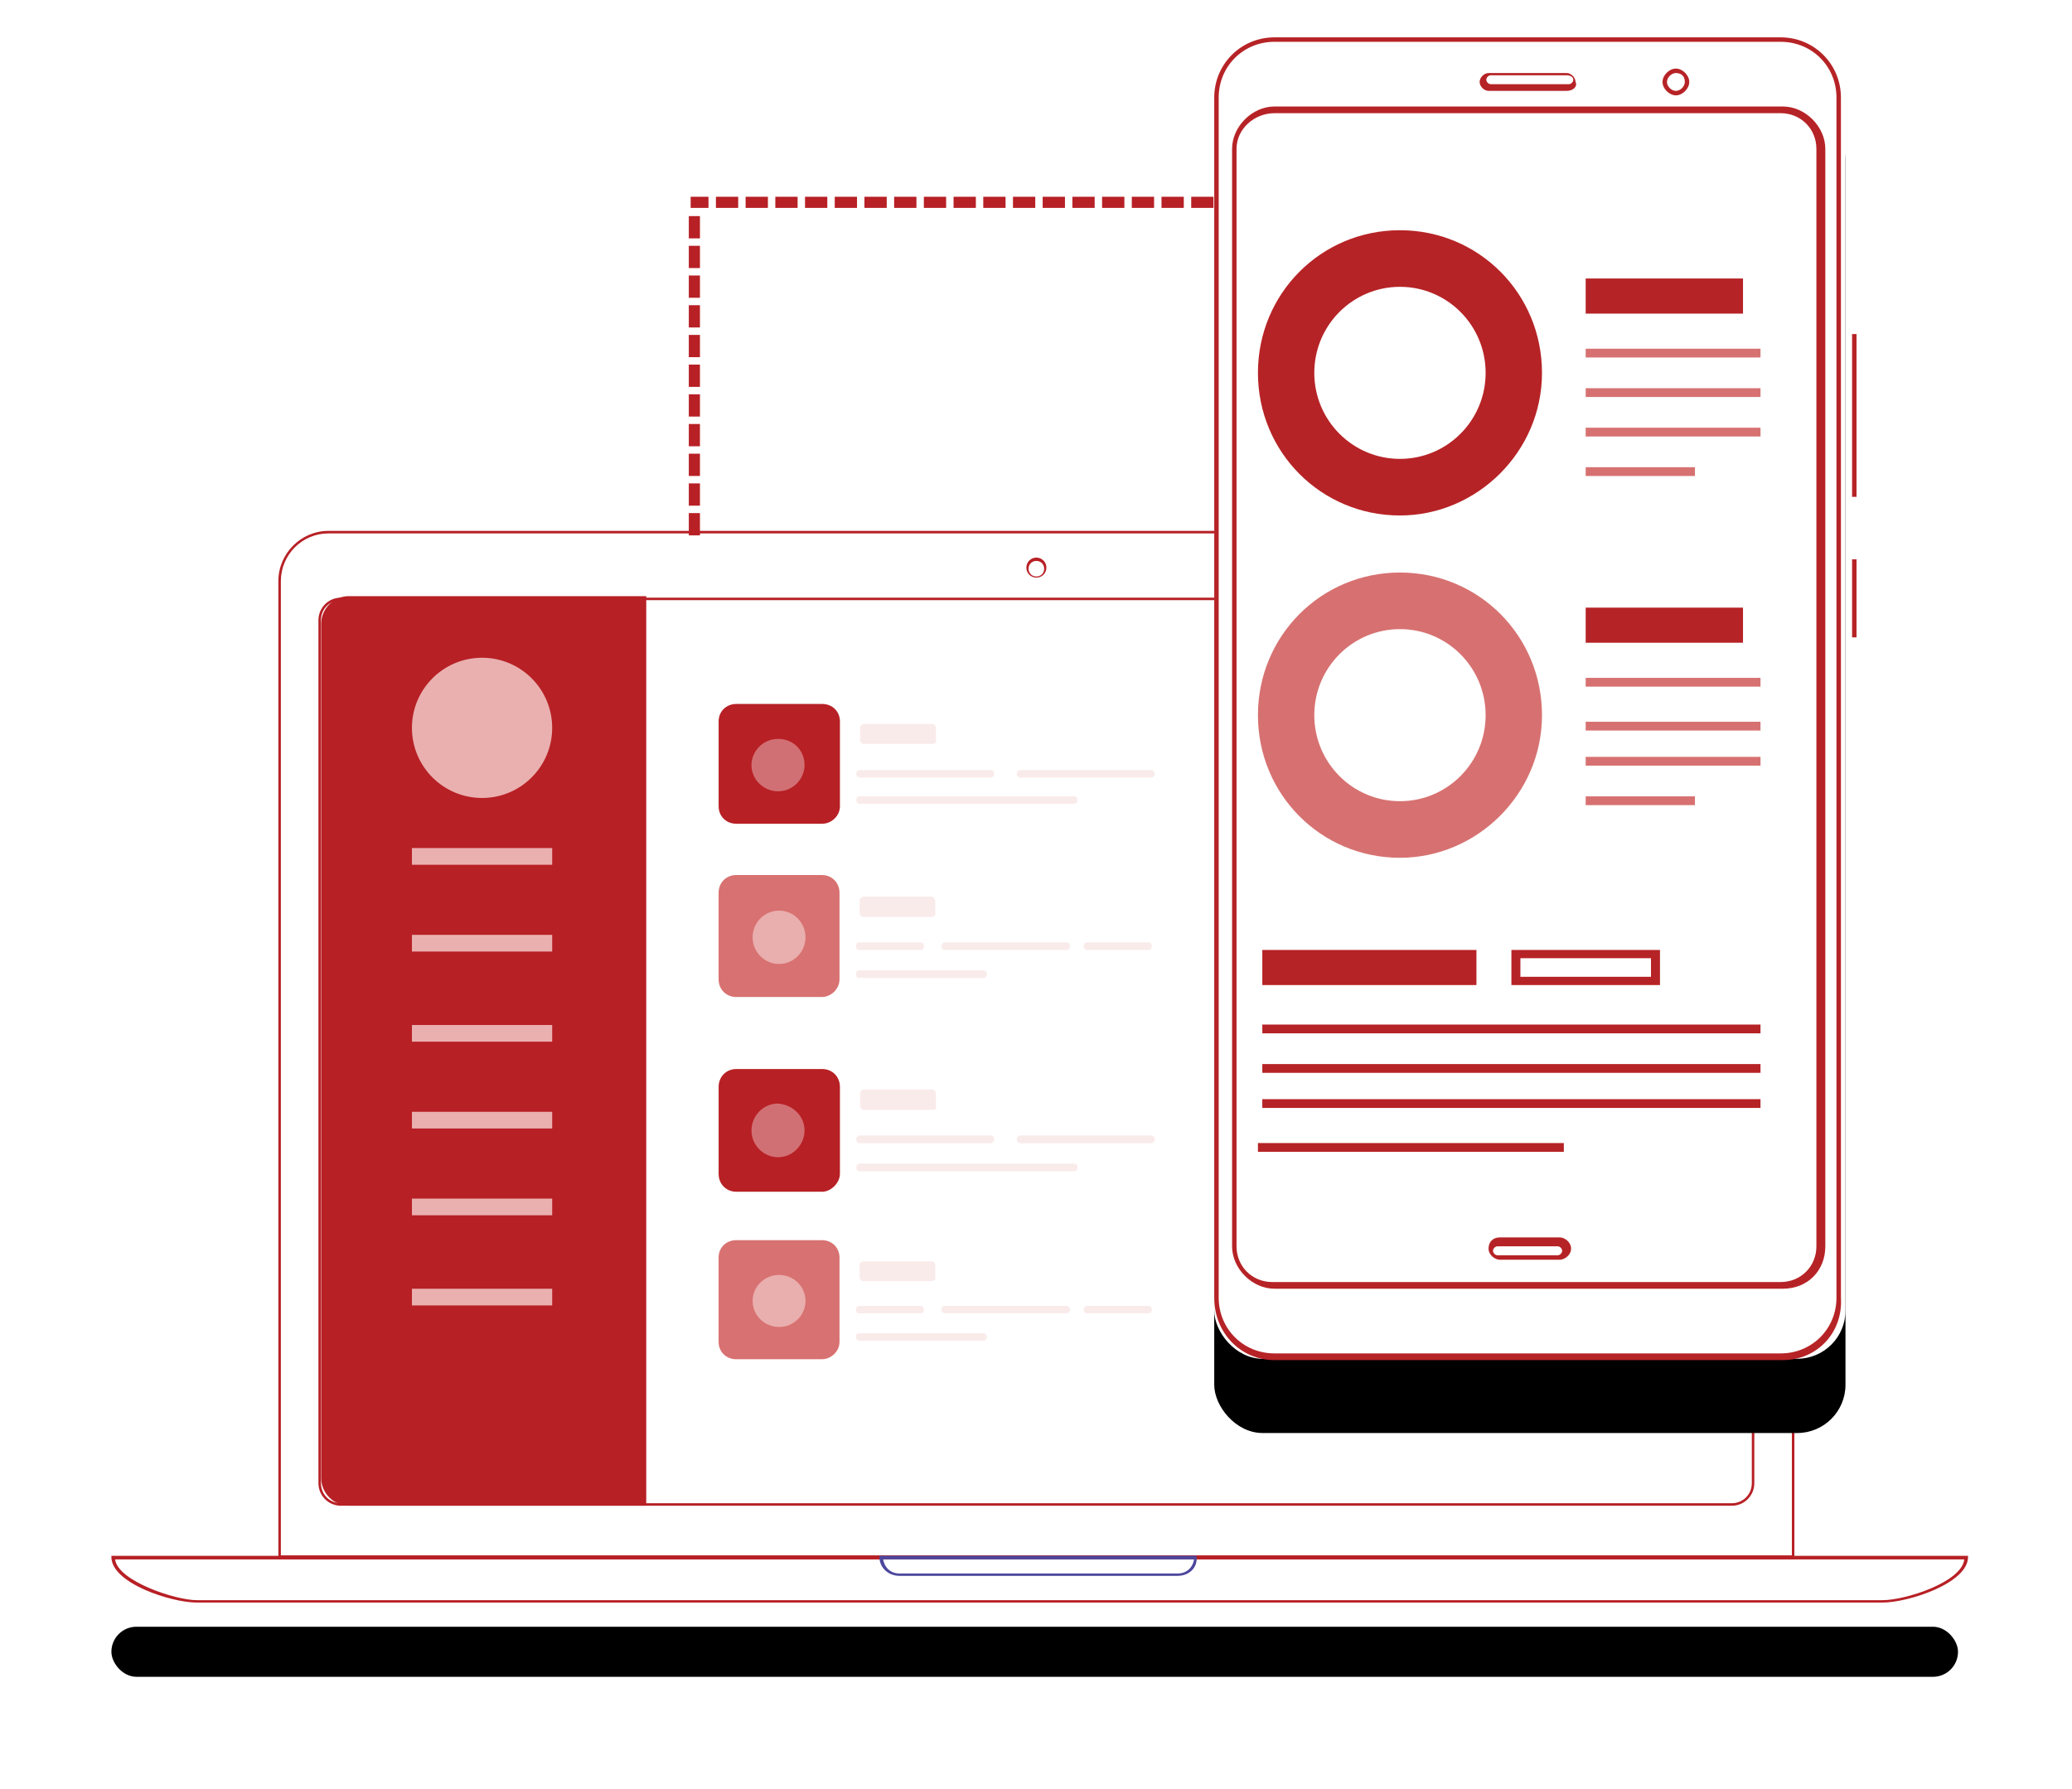 <svg xmlns="http://www.w3.org/2000/svg" xmlns:xlink="http://www.w3.org/1999/xlink" width="558" height="482" viewBox="0 0 558 482">
    <defs>
        <filter id="2prpjvwzpa" width="122.1%" height="915.5%" x="-11.1%" y="-259.5%" filterUnits="objectBoundingBox">
            <feOffset dy="20" in="SourceAlpha" result="shadowOffsetOuter1"/>
            <feGaussianBlur in="shadowOffsetOuter1" result="shadowBlurOuter1" stdDeviation="15"/>
            <feColorMatrix in="shadowBlurOuter1" values="0 0 0 0 0.8 0 0 0 0 0.855 0 0 0 0 0.886 0 0 0 1 0"/>
        </filter>
        <filter id="2nhjg15pmc" width="164.7%" height="130.9%" x="-32.4%" y="-9.8%" filterUnits="objectBoundingBox">
            <feOffset dy="20" in="SourceAlpha" result="shadowOffsetOuter1"/>
            <feGaussianBlur in="shadowOffsetOuter1" result="shadowBlurOuter1" stdDeviation="15"/>
            <feColorMatrix in="shadowBlurOuter1" values="0 0 0 0 0.8 0 0 0 0 0.855 0 0 0 0 0.886 0 0 0 1 0"/>
        </filter>
        <rect id="cmmoq8iv0b" width="497.302" height="13.489" x="0" y="275.18" rx="6.745"/>
        <rect id="s8eq7tb8ed" width="170" height="356" x="297" y="0" rx="13"/>
    </defs>
    <g fill="none" fill-rule="evenodd">
        <g>
            <g>
                <g fill-rule="nonzero">
                    <g>
                        <path fill="#B72025" d="M26.45 30.681H4.575c-2.573 0-4.504-1.913-4.504-4.464V4.535C.071 1.984 2.001.07 4.575.07H26.45c2.574 0 4.504 1.913 4.504 4.464v21.682c0 2.551-2.252 4.464-4.504 4.464z" transform="translate(-761 -5218) translate(791 5228) translate(301 221)"/>
                        <path fill="#FFF" d="M13.726 7.015c0 3.507-2.896 6.696-6.756 6.696-3.539 0-6.756-2.87-6.756-6.696C.214 3.507 3.11.319 6.97.319c3.86 0 6.756 3.188 6.756 6.696z" opacity=".36" transform="translate(-761 -5218) translate(791 5228) translate(301 221) translate(8.221 8.68)"/>
                    </g>
                    <g fill="#EAB0B0" opacity=".26">
                        <path d="M19.042 5.145H1.68c-.643 0-.964-.643-.964-.965V.965c0-.643.643-.965.964-.965h17.363c.643 0 .965.643.965.965V4.18c.321.322-.322.965-.965.965z" transform="translate(-761 -5218) translate(791 5228) translate(301 221) translate(34 5) translate(.893)"/>
                        <path d="M1.608 2.966C.965 2.966.643 2.644.643 2s.322-.965.965-.965h33.118c.643 0 .965.322.965.965s-.322.965-.965.965H1.608z" transform="translate(-761 -5218) translate(791 5228) translate(301 221) translate(34 5) translate(0 10.54)"/>
                        <path d="M1.608 2.715c-.643 0-.965-.321-.965-.964s.322-.965.965-.965h54.34c.643 0 .964.322.964.965s-.321.964-.964.964H1.608z" transform="translate(-761 -5218) translate(791 5228) translate(301 221) translate(34 5) translate(0 17.865)"/>
                        <path d="M1.179 2.966C.536 2.966.214 2.644.214 2s.322-.965.965-.965h33.118c.644 0 .965.322.965.965s-.321.965-.965.965H1.18z" transform="translate(-761 -5218) translate(791 5228) translate(301 221) translate(34 5) translate(41.264 10.54)"/>
                    </g>
                </g>
                <g fill-rule="nonzero" transform="translate(-761 -5218) translate(791 5228) translate(301 178)">
                    <path fill="#D87171" d="M26.395 31.758H4.565c-2.568 0-4.494-1.94-4.494-4.526V5.252C.071 2.668 1.997.728 4.566.728h21.83c2.568 0 4.494 1.94 4.494 4.526v21.98c0 2.585-2.247 4.525-4.495 4.525z"/>
                    <ellipse cx="6.742" cy="6.869" fill="#FFF" opacity=".43" rx="6.742" ry="6.788" transform="translate(8.739 9.697)"/>
                    <g fill="#EAB0B0" opacity=".26">
                        <path d="M19.003 5.332H1.676c-.642 0-.963-.627-.963-.941V1.255c0-.628.642-.941.963-.941h17.327c.641 0 .962.627.962.94v3.137c.321.627-.32.94-.962.94z" transform="translate(34 6) translate(.891)"/>
                        <path d="M1.604 2.666c-.641 0-.962-.314-.962-.941s.32-.94.962-.94h15.402c.642 0 .963.313.963.94s-.321.94-.963.94H1.604z" transform="translate(34 6) translate(0 11.134)"/>
                        <path d="M1.604 2.98c-.641 0-.962-.314-.962-.941 0-.628.32-.941.962-.941H33.05c.642 0 .962.313.962.94 0 .628-.32.942-.962.942H1.604z" transform="translate(34 6) translate(0 17.407)"/>
                        <path d="M.963 2.666C.32 2.666 0 2.352 0 1.725s.32-.94.963-.94h30.803c.642 0 .963.313.963.94s-.321.94-.963.94H.963z" transform="translate(34 6) translate(22.461 11.134)"/>
                        <path d="M1.034 2.666c-.642 0-.963-.314-.963-.941s.321-.94.963-.94h15.402c.641 0 .962.313.962.94s-.32.94-.962.94H1.034z" transform="translate(34 6) translate(58.648 11.134)"/>
                    </g>
                </g>
                <g fill-rule="nonzero">
                    <g>
                        <path fill="#B72025" d="M26.45 31.238H4.575c-2.573 0-4.504-1.928-4.504-4.498V4.89c0-2.57 1.93-4.498 4.504-4.498H26.45c2.574 0 4.504 1.928 4.504 4.498V26.74c0 2.57-2.252 4.498-4.504 4.498z" transform="translate(-761 -5218) translate(791 5228) translate(301 313)"/>
                        <path fill="#FFF" d="M13.726 7.39c0 3.534-2.896 6.747-6.756 6.747-3.539 0-6.756-2.891-6.756-6.747C.214 3.856 3.11.643 6.97.643c3.86 0 6.756 3.213 6.756 6.747z" opacity=".36" transform="translate(-761 -5218) translate(791 5228) translate(301 313) translate(8.221 8.747)"/>
                    </g>
                    <g fill="#EAB0B0" opacity=".26">
                        <path d="M19.042 5.3H1.68c-.643 0-.964-.623-.964-.935V1.247c0-.623.643-.935.964-.935h17.363c.643 0 .965.623.965.935v3.118c.321.312-.322.935-.965.935z" transform="translate(-761 -5218) translate(791 5228) translate(301 313) translate(34 6) translate(.893)"/>
                        <path d="M1.608 3.187c-.643 0-.965-.312-.965-.935 0-.624.322-.936.965-.936h33.118c.643 0 .965.312.965.936 0 .623-.322.935-.965.935H1.608z" transform="translate(-761 -5218) translate(791 5228) translate(301 313) translate(34 6) translate(0 10.219)"/>
                        <path d="M1.608 2.944c-.643 0-.965-.311-.965-.935 0-.623.322-.935.965-.935h54.34c.643 0 .964.312.964.935 0 .624-.321.935-.964.935H1.608z" transform="translate(-761 -5218) translate(791 5228) translate(301 313) translate(34 6) translate(0 17.32)"/>
                        <path d="M1.179 3.187c-.643 0-.965-.312-.965-.935 0-.624.322-.936.965-.936h33.118c.644 0 .965.312.965.936 0 .623-.321.935-.965.935H1.18z" transform="translate(-761 -5218) translate(791 5228) translate(301 313) translate(34 6) translate(41.264 10.219)"/>
                    </g>
                </g>
                <g fill-rule="nonzero" transform="translate(-761 -5218) translate(791 5228) translate(301 272)">
                    <path fill="#D87171" d="M26.395 30.954H4.565c-2.568 0-4.494-1.924-4.494-4.49V4.65c0-2.566 1.926-4.49 4.495-4.49h21.83c2.568 0 4.494 1.924 4.494 4.49v21.812c0 2.246-2.247 4.491-4.495 4.491z"/>
                    <ellipse cx="6.742" cy="6.816" fill="#FFF" opacity=".43" rx="6.742" ry="6.736" transform="translate(8.739 8.74)"/>
                    <g fill="#EAB0B0" opacity=".26">
                        <path d="M19.003 5.783H1.676c-.642 0-.963-.642-.963-.964V1.606c0-.642.642-.963.963-.963h17.327c.641 0 .962.642.962.963V4.82c.321.643-.32.964-.962.964z" transform="translate(34 5) translate(.891)"/>
                        <path d="M1.604 2.73c-.641 0-.962-.32-.962-.963 0-.642.32-.964.962-.964h15.402c.642 0 .963.322.963.964 0 .643-.321.964-.963.964H1.604z" transform="translate(34 5) translate(0 11.406)"/>
                        <path d="M1.604 2.616c-.641 0-.962-.321-.962-.964 0-.642.32-.964.962-.964H33.05c.642 0 .962.322.962.964 0 .643-.32.964-.962.964H1.604z" transform="translate(34 5) translate(0 18.589)"/>
                        <path d="M.963 2.73C.32 2.73 0 2.41 0 1.768 0 1.125.32.803.963.803h30.803c.642 0 .963.322.963.964 0 .643-.321.964-.963.964H.963z" transform="translate(34 5) translate(22.461 11.406)"/>
                        <path d="M1.034 2.73c-.642 0-.963-.32-.963-.963 0-.642.321-.964.963-.964h15.402c.641 0 .962.322.962.964 0 .643-.32.964-.962.964H1.034z" transform="translate(34 5) translate(58.648 11.406)"/>
                    </g>
                </g>
                <g transform="translate(-761 -5218) translate(791 5228) translate(0 133)">
                    <g>
                        <use fill="#000" filter="url(#2prpjvwzpa)" xlink:href="#cmmoq8iv0b"/>
                        <use fill="#FFF" xlink:href="#cmmoq8iv0b"/>
                    </g>
                    <path fill="#B72025" fill-rule="nonzero" d="M453.237 276.978H44.964V13.544C44.964 6.094 51.038 0 58.461 0h381.28c7.423 0 13.496 6.095 13.496 13.544v263.434zm-407.26-1.015h406.586V13.544c0-7.11-5.736-12.867-12.822-12.867H58.46c-7.086 0-12.822 5.756-12.822 12.867v262.419h.337z"/>
                    <path fill="#B72025" fill-rule="nonzero" d="M436.372 262.59H61.83c-3.374 0-6.074-2.707-6.074-6.09V24.075c0-3.383 2.7-6.09 6.074-6.09h374.543c3.375 0 6.074 2.707 6.074 6.09V256.5c0 3.383-2.7 6.09-6.074 6.09zM61.83 18.662c-3.037 0-5.399 2.368-5.399 5.413V256.5c0 3.045 2.362 5.413 5.4 5.413h374.542c3.037 0 5.4-2.368 5.4-5.413V24.075c0-3.045-2.363-5.413-5.4-5.413H61.83zM249.1 12.59c-1.498 0-2.697-1.2-2.697-2.698 0-1.499 1.199-2.698 2.698-2.698 1.499 0 2.698 1.2 2.698 2.698 0 1.499-1.2 2.698-2.698 2.698zm0-4.496c-1.198 0-2.098.899-2.098 2.098 0 1.199.9 2.098 2.099 2.098 1.199 0 2.098-.9 2.098-2.098 0-1.2-.9-2.098-2.098-2.098zM477.043 288.67H22.957C16.205 288.67 0 283.503 0 276.401v-.323h500v.323c0 7.102-16.205 12.267-22.957 12.267zM1.013 277.047c.675 5.81 16.205 10.975 21.944 10.975h454.086c6.077 0 21.269-4.842 21.944-10.975H1.013z"/>
                    <path fill="#4D479D" fill-rule="nonzero" d="M287.17 281.475h-74.935c-3.038 0-5.4-2.222-5.4-5.078v-.318h85.399v.318c.338 2.856-2.025 5.078-5.063 5.078zm-79.323-4.444c.338 2.222 2.025 3.809 4.388 3.809h74.936c2.363 0 4.05-1.587 4.388-3.809h-83.712z"/>
                    <g fill-rule="nonzero">
                        <g>
                            <path fill="#B72025" d="M28.662 33.021H5.523c-2.722 0-4.764-2.016-4.764-4.705V5.462C.76 2.772 2.801.756 5.523.756h23.14c2.722 0 4.763 2.017 4.763 4.706v22.854c0 2.689-2.382 4.705-4.764 4.705z" transform="translate(162.77 45.863)"/>
                            <path fill="#FFF" d="M14.632 7.142c0 3.697-3.062 7.058-7.146 7.058C3.743 14.2.34 11.175.34 7.142.34 3.445 3.403.084 7.486.084c4.084 0 7.146 3.025 7.146 7.058z" opacity=".36" transform="translate(162.77 45.863) translate(9.266 10.083)"/>
                        </g>
                        <g fill="#EAB0B0" opacity=".26">
                            <path d="M19.894 5.714H1.518c-.68 0-1.02-.673-1.02-1.009v-3.36c0-.673.68-1.009 1.02-1.009h18.376c.68 0 1.02.672 1.02 1.008v3.361c.34.673-.34 1.009-1.02 1.009z" transform="translate(162.77 45.863) translate(37.431 5.798) translate(.942)"/>
                            <path d="M1.44 2.857C.76 2.857.419 2.52.419 1.849c0-.673.34-1.009 1.02-1.009h35.05c.68 0 1.02.336 1.02 1.009 0 .672-.34 1.008-1.02 1.008H1.439z" transform="translate(162.77 45.863) translate(37.431 5.798) translate(0 11.931)"/>
                            <path d="M1.44 3.193c-.68 0-1.021-.336-1.021-1.008 0-.673.34-1.009 1.02-1.009h57.509c.68 0 1.02.336 1.02 1.009 0 .672-.34 1.008-1.02 1.008H1.44z" transform="translate(162.77 45.863) translate(37.431 5.798) translate(0 18.653)"/>
                            <path d="M1.361 2.857c-.68 0-1.02-.336-1.02-1.008C.34 1.176.68.84 1.36.84h35.05c.68 0 1.02.336 1.02 1.009 0 .672-.34 1.008-1.02 1.008H1.36z" transform="translate(162.77 45.863) translate(37.431 5.798) translate(43.295 11.931)"/>
                        </g>
                    </g>
                    <g fill-rule="nonzero">
                        <g>
                            <path fill="#B72025" d="M27.886 32.931H4.824c-2.714 0-4.749-2.053-4.749-4.791V4.867C.075 2.13 2.11.077 4.824.077h23.062c2.714 0 4.748 2.052 4.748 4.79V28.14c0 2.738-2.374 4.791-4.748 4.791z" transform="translate(303.957 92.626)"/>
                            <path fill="#FFF" d="M14.47 7.53c0 3.764-3.052 7.186-7.122 7.186-3.73 0-7.122-3.08-7.122-7.187C.226 3.765 3.28.342 7.348.342c4.07 0 7.123 3.423 7.123 7.187z" opacity=".36" transform="translate(303.957 92.626) translate(8.667 9.317)"/>
                        </g>
                        <g fill="#EAB0B0" opacity=".26">
                            <path d="M20.086 5.476H1.77c-.678 0-1.017-.685-1.017-1.027V1.027C.754.342 1.432 0 1.77 0h18.315c.678 0 1.017.684 1.017 1.027v3.422c.34.342-.339 1.027-1.017 1.027z" transform="translate(303.957 92.626) translate(36.365 5.894) translate(.942)"/>
                            <path d="M1.696 3.156c-.679 0-1.018-.342-1.018-1.027 0-.684.34-1.026 1.018-1.026h34.933c.678 0 1.017.342 1.017 1.026 0 .685-.339 1.027-1.017 1.027H1.696z" transform="translate(303.957 92.626) translate(36.365 5.894) translate(0 11.218)"/>
                            <path d="M1.696 2.89c-.679 0-1.018-.342-1.018-1.027 0-.684.34-1.026 1.018-1.026h57.317c.679 0 1.018.342 1.018 1.026 0 .685-.34 1.027-1.018 1.027H1.696z" transform="translate(303.957 92.626) translate(36.365 5.894) translate(0 19.013)"/>
                            <path d="M1.244 3.156C.565 3.156.226 2.814.226 2.13c0-.684.34-1.026 1.018-1.026h34.933c.678 0 1.017.342 1.017 1.026 0 .685-.339 1.027-1.017 1.027H1.244z" transform="translate(303.957 92.626) translate(36.365 5.894) translate(43.525 11.218)"/>
                        </g>
                    </g>
                    <g fill-rule="nonzero" transform="translate(162.77 92.626)">
                        <path fill="#D87171" d="M28.565 32.931H5.502c-2.713 0-4.748-2.053-4.748-4.791V4.867c0-2.738 2.035-4.79 4.748-4.79h23.063c2.713 0 4.748 2.052 4.748 4.79V28.14c0 2.738-2.374 4.791-4.748 4.791z"/>
                        <ellipse cx="7.801" cy="7.529" fill="#FFF" opacity=".43" rx="7.122" ry="7.187" transform="translate(9.233 9.317)"/>
                        <g fill="#EAB0B0" opacity=".26">
                            <path d="M19.822 5.476H1.507C.83 5.476.49 4.79.49 4.449V1.027C.49.342 1.168 0 1.507 0h18.315c.678 0 1.017.684 1.017 1.027v3.422c.34.342-.339 1.027-1.017 1.027z" transform="translate(37.307 5.894) translate(.942)"/>
                            <path d="M1.432 3.156C.754 3.156.415 2.814.415 2.13c0-.684.339-1.026 1.017-1.026h16.28c.678 0 1.017.342 1.017 1.026 0 .685-.34 1.027-1.017 1.027H1.432z" transform="translate(37.307 5.894) translate(0 11.218)"/>
                            <path d="M1.432 2.89C.754 2.89.415 2.548.415 1.863.415 1.18.754.837 1.432.837h33.237c.679 0 1.018.342 1.018 1.026 0 .685-.34 1.027-1.018 1.027H1.432z" transform="translate(37.307 5.894) translate(0 19.013)"/>
                            <path d="M1.696 3.156c-.679 0-1.018-.342-1.018-1.027 0-.684.34-1.026 1.018-1.026h32.559c.678 0 1.017.342 1.017 1.026 0 .685-.339 1.027-1.017 1.027H1.695z" transform="translate(37.307 5.894) translate(22.799 11.218)"/>
                            <path d="M1.771 3.156c-.678 0-1.017-.342-1.017-1.027 0-.684.339-1.026 1.017-1.026h16.28c.678 0 1.017.342 1.017 1.026 0 .685-.339 1.027-1.017 1.027H1.77z" transform="translate(37.307 5.894) translate(61.048 11.218)"/>
                        </g>
                    </g>
                    <g fill-rule="nonzero" transform="translate(303.957 45.863)">
                        <path fill="#D87171" d="M27.911 33.021H4.828c-2.716 0-4.753-2.016-4.753-4.705V5.462c0-2.69 2.037-4.706 4.753-4.706H27.91c2.716 0 4.753 2.017 4.753 4.706v22.854c0 2.689-2.376 4.705-4.753 4.705z"/>
                        <ellipse cx="7.129" cy="7.142" fill="#FFF" opacity=".43" rx="7.129" ry="7.058" transform="translate(9.24 10.083)"/>
                        <g fill="#EAB0B0" opacity=".26">
                            <path d="M20.104 5.714H1.773c-.68 0-1.019-.673-1.019-1.009v-3.36c0-.673.68-1.009 1.019-1.009h18.33c.68 0 1.02.672 1.02 1.008v3.361c.339.673-.34 1.009-1.02 1.009z" transform="translate(36.398 5.798) translate(.943)"/>
                            <path d="M1.697 2.857C1.018 2.857.68 2.52.68 1.849c0-.673.34-1.009 1.018-1.009h16.295c.678 0 1.018.336 1.018 1.009 0 .672-.34 1.008-1.018 1.008H1.697z" transform="translate(36.398 5.798) translate(0 11.931)"/>
                            <path d="M1.697 3.193C1.018 3.193.68 2.857.68 2.185c0-.673.34-1.009 1.018-1.009h33.268c.679 0 1.018.336 1.018 1.009 0 .672-.34 1.008-1.018 1.008H1.697z" transform="translate(36.398 5.798) translate(0 18.653)"/>
                            <path d="M1.018 2.857C.34 2.857 0 2.52 0 1.849 0 1.176.34.84 1.018.84h32.589c.679 0 1.018.336 1.018 1.009 0 .672-.34 1.008-1.018 1.008H1.018z" transform="translate(36.398 5.798) translate(23.762 11.931)"/>
                            <path d="M1.094 2.857c-.68 0-1.019-.336-1.019-1.008C.075 1.176.415.84 1.094.84h16.294c.679 0 1.018.336 1.018 1.009 0 .672-.339 1.008-1.018 1.008H1.094z" transform="translate(36.398 5.798) translate(62.046 11.931)"/>
                        </g>
                    </g>
                    <g fill-rule="nonzero">
                        <g>
                            <path fill="#B72025" d="M28.662 33.224H5.523c-2.722 0-4.764-2.066-4.764-4.82V4.992c0-2.754 2.042-4.82 4.764-4.82h23.14c2.722 0 4.763 2.066 4.763 4.82v23.412c0 2.41-2.382 4.82-4.764 4.82z" transform="translate(162.77 144.784)"/>
                            <path fill="#FFF" d="M14.632 7.316c0 3.787-3.062 7.23-7.146 7.23-3.743 0-7.146-3.098-7.146-7.23C.34 3.53 3.403.086 7.486.086c4.084.344 7.146 3.443 7.146 7.23z" opacity=".36" transform="translate(162.77 144.784) translate(9.266 9.382)"/>
                        </g>
                        <g fill="#EAB0B0" opacity=".26">
                            <path d="M19.894 6.197H1.518c-.68 0-1.02-.688-1.02-1.033V1.721c0-.688.68-1.032 1.02-1.032h18.376c.68 0 1.02.688 1.02 1.032v3.443c.34.689-.34 1.033-1.02 1.033z" transform="translate(162.77 144.784) translate(37.431 4.992) translate(.942)"/>
                            <path d="M1.44 2.926c-.68 0-1.021-.344-1.021-1.032 0-.689.34-1.033 1.02-1.033h35.05c.68 0 1.02.344 1.02 1.033 0 .688-.34 1.032-1.02 1.032H1.439z" transform="translate(162.77 144.784) translate(37.431 4.992) translate(0 12.222)"/>
                            <path d="M1.44 2.804C.76 2.804.419 2.459.419 1.77c0-.689.34-1.033 1.02-1.033h57.509c.68 0 1.02.344 1.02 1.033 0 .688-.34 1.033-1.02 1.033H1.44z" transform="translate(162.77 144.784) translate(37.431 4.992) translate(0 19.92)"/>
                            <path d="M1.361 2.926c-.68 0-1.02-.344-1.02-1.032C.34 1.205.68.86 1.36.86h35.05c.68 0 1.02.344 1.02 1.033 0 .688-.34 1.032-1.02 1.032H1.36z" transform="translate(162.77 144.784) translate(37.431 4.992) translate(43.295 12.222)"/>
                        </g>
                    </g>
                    <g fill-rule="nonzero">
                        <g>
                            <path fill="#B72025" d="M27.886 32.481H4.824c-2.714 0-4.749-2.004-4.749-4.677V5.086C.075 2.413 2.11.408 4.824.408h23.062c2.714 0 4.748 2.005 4.748 4.678v22.718c0 2.673-2.374 4.677-4.748 4.677z" transform="translate(303.957 190.647)"/>
                            <path fill="#FFF" d="M14.47 7.684c0 3.675-3.052 7.016-7.122 7.016-3.73 0-7.122-3.007-7.122-7.016C.226 4.01 3.28.668 7.348.668c4.07 0 7.123 3.341 7.123 7.016z" opacity=".36" transform="translate(303.957 190.647) translate(8.667 9.095)"/>
                        </g>
                        <g fill="#EAB0B0" opacity=".26">
                            <path d="M20.086 5.68H1.77C1.093 5.68.754 5.01.754 4.677v-3.34C.754.667 1.432.333 1.77.333h18.315c.678 0 1.017.668 1.017 1.002v3.341c.34.334-.339 1.003-1.017 1.003z" transform="translate(303.957 190.647) translate(36.365 5.754) translate(.942)"/>
                            <path d="M1.696 3.415c-.679 0-1.018-.334-1.018-1.002 0-.668.34-1.002 1.018-1.002h34.933c.678 0 1.017.334 1.017 1.002 0 .668-.339 1.002-1.017 1.002H1.696z" transform="translate(303.957 190.647) translate(36.365 5.754) translate(0 10.95)"/>
                            <path d="M1.696 3.155c-.679 0-1.018-.334-1.018-1.002 0-.668.34-1.002 1.018-1.002h57.317c.679 0 1.018.334 1.018 1.002 0 .668-.34 1.002-1.018 1.002H1.696z" transform="translate(303.957 190.647) translate(36.365 5.754) translate(0 18.56)"/>
                            <path d="M1.244 3.415c-.679 0-1.018-.334-1.018-1.002 0-.668.34-1.002 1.018-1.002h34.933c.678 0 1.017.334 1.017 1.002 0 .668-.339 1.002-1.017 1.002H1.244z" transform="translate(303.957 190.647) translate(36.365 5.754) translate(43.525 10.95)"/>
                        </g>
                    </g>
                    <g fill-rule="nonzero" transform="translate(162.77 190.647)">
                        <path fill="#D87171" d="M28.565 32.481H5.502c-2.713 0-4.748-2.004-4.748-4.677V5.086C.754 2.413 2.789.408 5.502.408h23.063c2.713 0 4.748 2.005 4.748 4.678v22.718c0 2.673-2.374 4.677-4.748 4.677z"/>
                        <ellipse cx="7.801" cy="7.684" fill="#FFF" opacity=".43" rx="7.122" ry="7.016" transform="translate(9.233 9.095)"/>
                        <g fill="#EAB0B0" opacity=".26">
                            <path d="M19.822 5.68H1.507C.83 5.68.49 5.01.49 4.677v-3.34C.49.667 1.168.333 1.507.333h18.315c.678 0 1.017.668 1.017 1.002v3.341c.34.334-.339 1.003-1.017 1.003z" transform="translate(37.307 5.754) translate(.942)"/>
                            <path d="M1.432 3.415c-.678 0-1.017-.334-1.017-1.002 0-.668.339-1.002 1.017-1.002h16.28c.678 0 1.017.334 1.017 1.002 0 .668-.34 1.002-1.017 1.002H1.432z" transform="translate(37.307 5.754) translate(0 10.95)"/>
                            <path d="M1.432 3.155c-.678 0-1.017-.334-1.017-1.002 0-.668.339-1.002 1.017-1.002h33.237c.679 0 1.018.334 1.018 1.002 0 .668-.34 1.002-1.018 1.002H1.432z" transform="translate(37.307 5.754) translate(0 18.56)"/>
                            <path d="M1.696 3.415c-.679 0-1.018-.334-1.018-1.002 0-.668.34-1.002 1.018-1.002h32.559c.678 0 1.017.334 1.017 1.002 0 .668-.339 1.002-1.017 1.002H1.695z" transform="translate(37.307 5.754) translate(22.799 10.95)"/>
                            <path d="M1.771 3.415c-.678 0-1.017-.334-1.017-1.002 0-.668.339-1.002 1.017-1.002h16.28c.678 0 1.017.334 1.017 1.002 0 .668-.339 1.002-1.017 1.002H1.77z" transform="translate(37.307 5.754) translate(61.048 10.95)"/>
                        </g>
                    </g>
                    <g fill-rule="nonzero" transform="translate(303.957 144.784)">
                        <path fill="#D87171" d="M27.911 33.224H4.828c-2.716 0-4.753-2.066-4.753-4.82V4.992c0-2.754 2.037-4.82 4.753-4.82H27.91c2.716 0 4.753 2.066 4.753 4.82v23.412c0 2.41-2.376 4.82-4.753 4.82z"/>
                        <ellipse cx="7.129" cy="7.316" fill="#FFF" opacity=".43" rx="7.129" ry="7.23" transform="translate(9.24 9.382)"/>
                        <g fill="#EAB0B0" opacity=".26">
                            <path d="M20.104 6.197H1.773c-.68 0-1.019-.688-1.019-1.033V1.721c0-.688.68-1.032 1.019-1.032h18.33c.68 0 1.02.688 1.02 1.032v3.443c.339.689-.34 1.033-1.02 1.033z" transform="translate(36.398 4.992) translate(.943)"/>
                            <path d="M1.697 2.926C1.018 2.926.68 2.582.68 1.894c0-.689.34-1.033 1.018-1.033h16.295c.678 0 1.018.344 1.018 1.033 0 .688-.34 1.032-1.018 1.032H1.697z" transform="translate(36.398 4.992) translate(0 12.222)"/>
                            <path d="M1.697 2.804C1.018 2.804.68 2.459.68 1.77c0-.689.34-1.033 1.018-1.033h33.268c.679 0 1.018.344 1.018 1.033 0 .688-.34 1.033-1.018 1.033H1.697z" transform="translate(36.398 4.992) translate(0 19.92)"/>
                            <path d="M1.018 2.926C.34 2.926 0 2.582 0 1.894 0 1.205.34.86 1.018.86h32.589c.679 0 1.018.344 1.018 1.033 0 .688-.34 1.032-1.018 1.032H1.018z" transform="translate(36.398 4.992) translate(23.762 12.222)"/>
                            <path d="M1.094 2.926c-.68 0-1.019-.344-1.019-1.032C.075 1.205.415.86 1.094.86h16.294c.679 0 1.018.344 1.018 1.033 0 .688-.339 1.032-1.018 1.032H1.094z" transform="translate(36.398 4.992) translate(62.046 12.222)"/>
                        </g>
                    </g>
                    <g fill="#B72025" fill-rule="nonzero">
                        <path d="M86.6 243.789H8.152c-3.03 0-5.723-2.366-5.723-5.745V7.926c0-3.04 2.693-5.744 5.723-5.744H86.6v241.607z" transform="translate(55.755 17.086)"/>
                        <path d="M88.283 245.478H8.153c-4.04 0-7.407-3.379-7.407-7.434V7.926C.746 3.871 4.113.492 8.153.492h80.13v244.986zM8.153 3.871c-2.357 0-4.04 1.69-4.04 4.055v230.118c0 2.366 1.683 4.055 4.04 4.055h76.763V3.871H8.153z" transform="translate(55.755 17.086)"/>
                    </g>
                    <circle cx="99.82" cy="53.058" r="18.885" fill="#EAB0B0" fill-rule="nonzero"/>
                    <path fill="#EAB0B0" fill-rule="nonzero" d="M80.935 85.432H118.705V89.928H80.935zM80.935 108.813H118.705V113.309H80.935zM80.935 133.094H118.705V137.59H80.935zM80.935 156.475H118.705V160.971H80.935zM80.935 179.856H118.705V184.352H80.935zM80.935 204.137H118.705V208.633H80.935z"/>
                </g>
                <g transform="translate(-761 -5218) translate(791 5228)">
                    <use fill="#000" filter="url(#2nhjg15pmc)" xlink:href="#s8eq7tb8ed"/>
                    <use fill="#FFF" xlink:href="#s8eq7tb8ed"/>
                </g>
                <g fill="#B62326" fill-rule="nonzero">
                    <path d="M153.156 356.358H16.216C7.207 356.358 0 349.148 0 339.535V16.283C0 7.271 7.207.061 16.216.061h136.339c9.01 0 16.216 7.21 16.216 16.222v323.252c.601 9.613-6.606 16.823-15.615 16.823zM16.216 1.262c-8.408 0-15.015 6.61-15.015 15.021v323.252c0 8.411 6.607 15.02 15.015 15.02h136.339c8.408 0 15.015-6.609 15.015-15.02V16.283c0-8.412-6.607-15.02-15.015-15.02H16.216z" transform="translate(-761 -5218) translate(791 5228) translate(297)"/>
                    <path d="M153.156 337.131H16.216c-6.006 0-11.411-5.407-11.411-11.416V30.102c0-6.008 5.405-11.415 11.411-11.415h136.94c6.006 0 11.411 5.407 11.411 11.415v295.613c0 6.61-4.805 11.416-11.411 11.416zM16.216 20.49c-5.405 0-10.21 4.206-10.21 9.613v295.613c0 5.408 4.204 9.614 9.61 9.614h136.939c5.405 0 9.61-4.206 9.61-9.614V30.102c0-5.407-4.205-9.613-9.61-9.613H16.216zM171.774 79.972H172.975V123.833H171.774zM171.774 140.657H172.975V161.686H171.774zM124.326 15.682c-1.802 0-3.603-1.802-3.603-3.605 0-1.802 1.801-3.605 3.603-3.605 1.802 0 3.604 1.803 3.604 3.605 0 1.803-1.802 3.605-3.604 3.605zm0-6.008c-1.201 0-2.402 1.202-2.402 2.403 0 1.202 1.201 2.404 2.402 2.404s2.403-1.202 2.403-2.404c0-1.802-1.202-2.403-2.403-2.403zM94.896 14.48H73.875c-1.201 0-2.402-1.201-2.402-2.403 0-1.201 1.2-2.403 2.402-2.403h21.021c1.202 0 2.403 1.202 2.403 2.403.6 1.202-.6 2.404-2.403 2.404zm-20.42-4.205c-.601 0-1.202.6-1.202 1.201 0 .601.601 1.202 1.202 1.202h21.021c.6 0 1.201-.6 1.201-1.202 0-.6-.6-1.201-1.802-1.201h-20.42z" transform="translate(-761 -5218) translate(791 5228) translate(297)"/>
                    <path d="M93.095 329.32H76.878c-1.201 0-3.003-1.201-3.003-3.004 0-1.802 1.201-3.004 3.003-3.004h16.217c1.2 0 3.003 1.202 3.003 3.004 0 1.803-1.802 3.004-3.003 3.004zm-16.818-3.605c-.6 0-1.2.601-1.2 1.202 0 .6.6 1.202 1.2 1.202h16.217c.6 0 1.201-.601 1.201-1.202 0-.6-.6-1.202-1.201-1.202H76.277z" transform="translate(-761 -5218) translate(791 5228) translate(297)"/>
                </g>
                <path fill="#B62326" fill-rule="nonzero" d="M347.017 128.851c-21.249 0-38.248-17.075-38.248-38.419 0-21.344 16.999-38.419 38.248-38.419 21.25 0 38.248 17.075 38.248 38.42 0 21.343-17.606 38.418-38.248 38.418zm0-61.592c-12.75 0-23.07 10.367-23.07 23.173 0 12.806 10.32 23.173 23.07 23.173s23.07-10.367 23.07-23.173c0-12.806-10.32-23.173-23.07-23.173z" transform="translate(-761 -5218) translate(791 5228)"/>
                <path fill="#D77171" fill-rule="nonzero" d="M347.017 221.056c-21.249 0-38.248-17.075-38.248-38.419 0-21.343 16.999-38.418 38.248-38.418 21.25 0 38.248 17.075 38.248 38.418 0 21.344-17.606 38.42-38.248 38.42zm0-61.592c-12.75 0-23.07 10.367-23.07 23.173 0 12.807 10.32 23.174 23.07 23.174s23.07-10.367 23.07-23.174c0-12.806-10.32-23.173-23.07-23.173z" transform="translate(-761 -5218) translate(791 5228)"/>
                <path fill="#B62326" fill-rule="nonzero" d="M397.034 65.017H439.401V74.474H397.034z" transform="translate(-761 -5218) translate(791 5228)"/>
                <path fill="#D77171" fill-rule="nonzero" d="M397.034 83.93H444.109V86.294H397.034zM397.034 94.57H444.109V96.934H397.034zM397.034 105.209H444.109V107.573H397.034zM397.034 115.848H426.456V118.212H397.034z" transform="translate(-761 -5218) translate(791 5228)"/>
                <path fill="#B62326" fill-rule="nonzero" d="M397.034 153.675H439.401V163.132H397.034z" transform="translate(-761 -5218) translate(791 5228)"/>
                <path fill="#D77171" fill-rule="nonzero" d="M397.034 172.589H444.109V174.953H397.034zM397.034 184.411H444.109V186.775H397.034zM397.034 193.868H444.109V196.232H397.034zM397.034 204.507H426.456V206.871H397.034z" transform="translate(-761 -5218) translate(791 5228)"/>
                <path fill="#B62326" fill-rule="nonzero" d="M309.946 245.881H367.613V255.338H309.946zM417.04 255.338h-40.013v-9.457h40.014v9.457zm-37.588-2.225h35.164v-5.007h-35.164v5.007zM309.946 265.977H444.109V268.341H309.946zM309.946 276.616H444.109V278.98H309.946zM309.946 286.073H444.109V288.437H309.946zM308.769 297.894H391.15V300.258H308.769z" transform="translate(-761 -5218) translate(791 5228)"/>
                <path stroke="#B72025" stroke-dasharray="3 5" stroke-linecap="square" stroke-width="3" d="M295.299 44.5L157.5 44.5M157 49.708L157 133.292" transform="translate(-761 -5218) translate(791 5228)"/>
            </g>
        </g>
    </g>
</svg>
